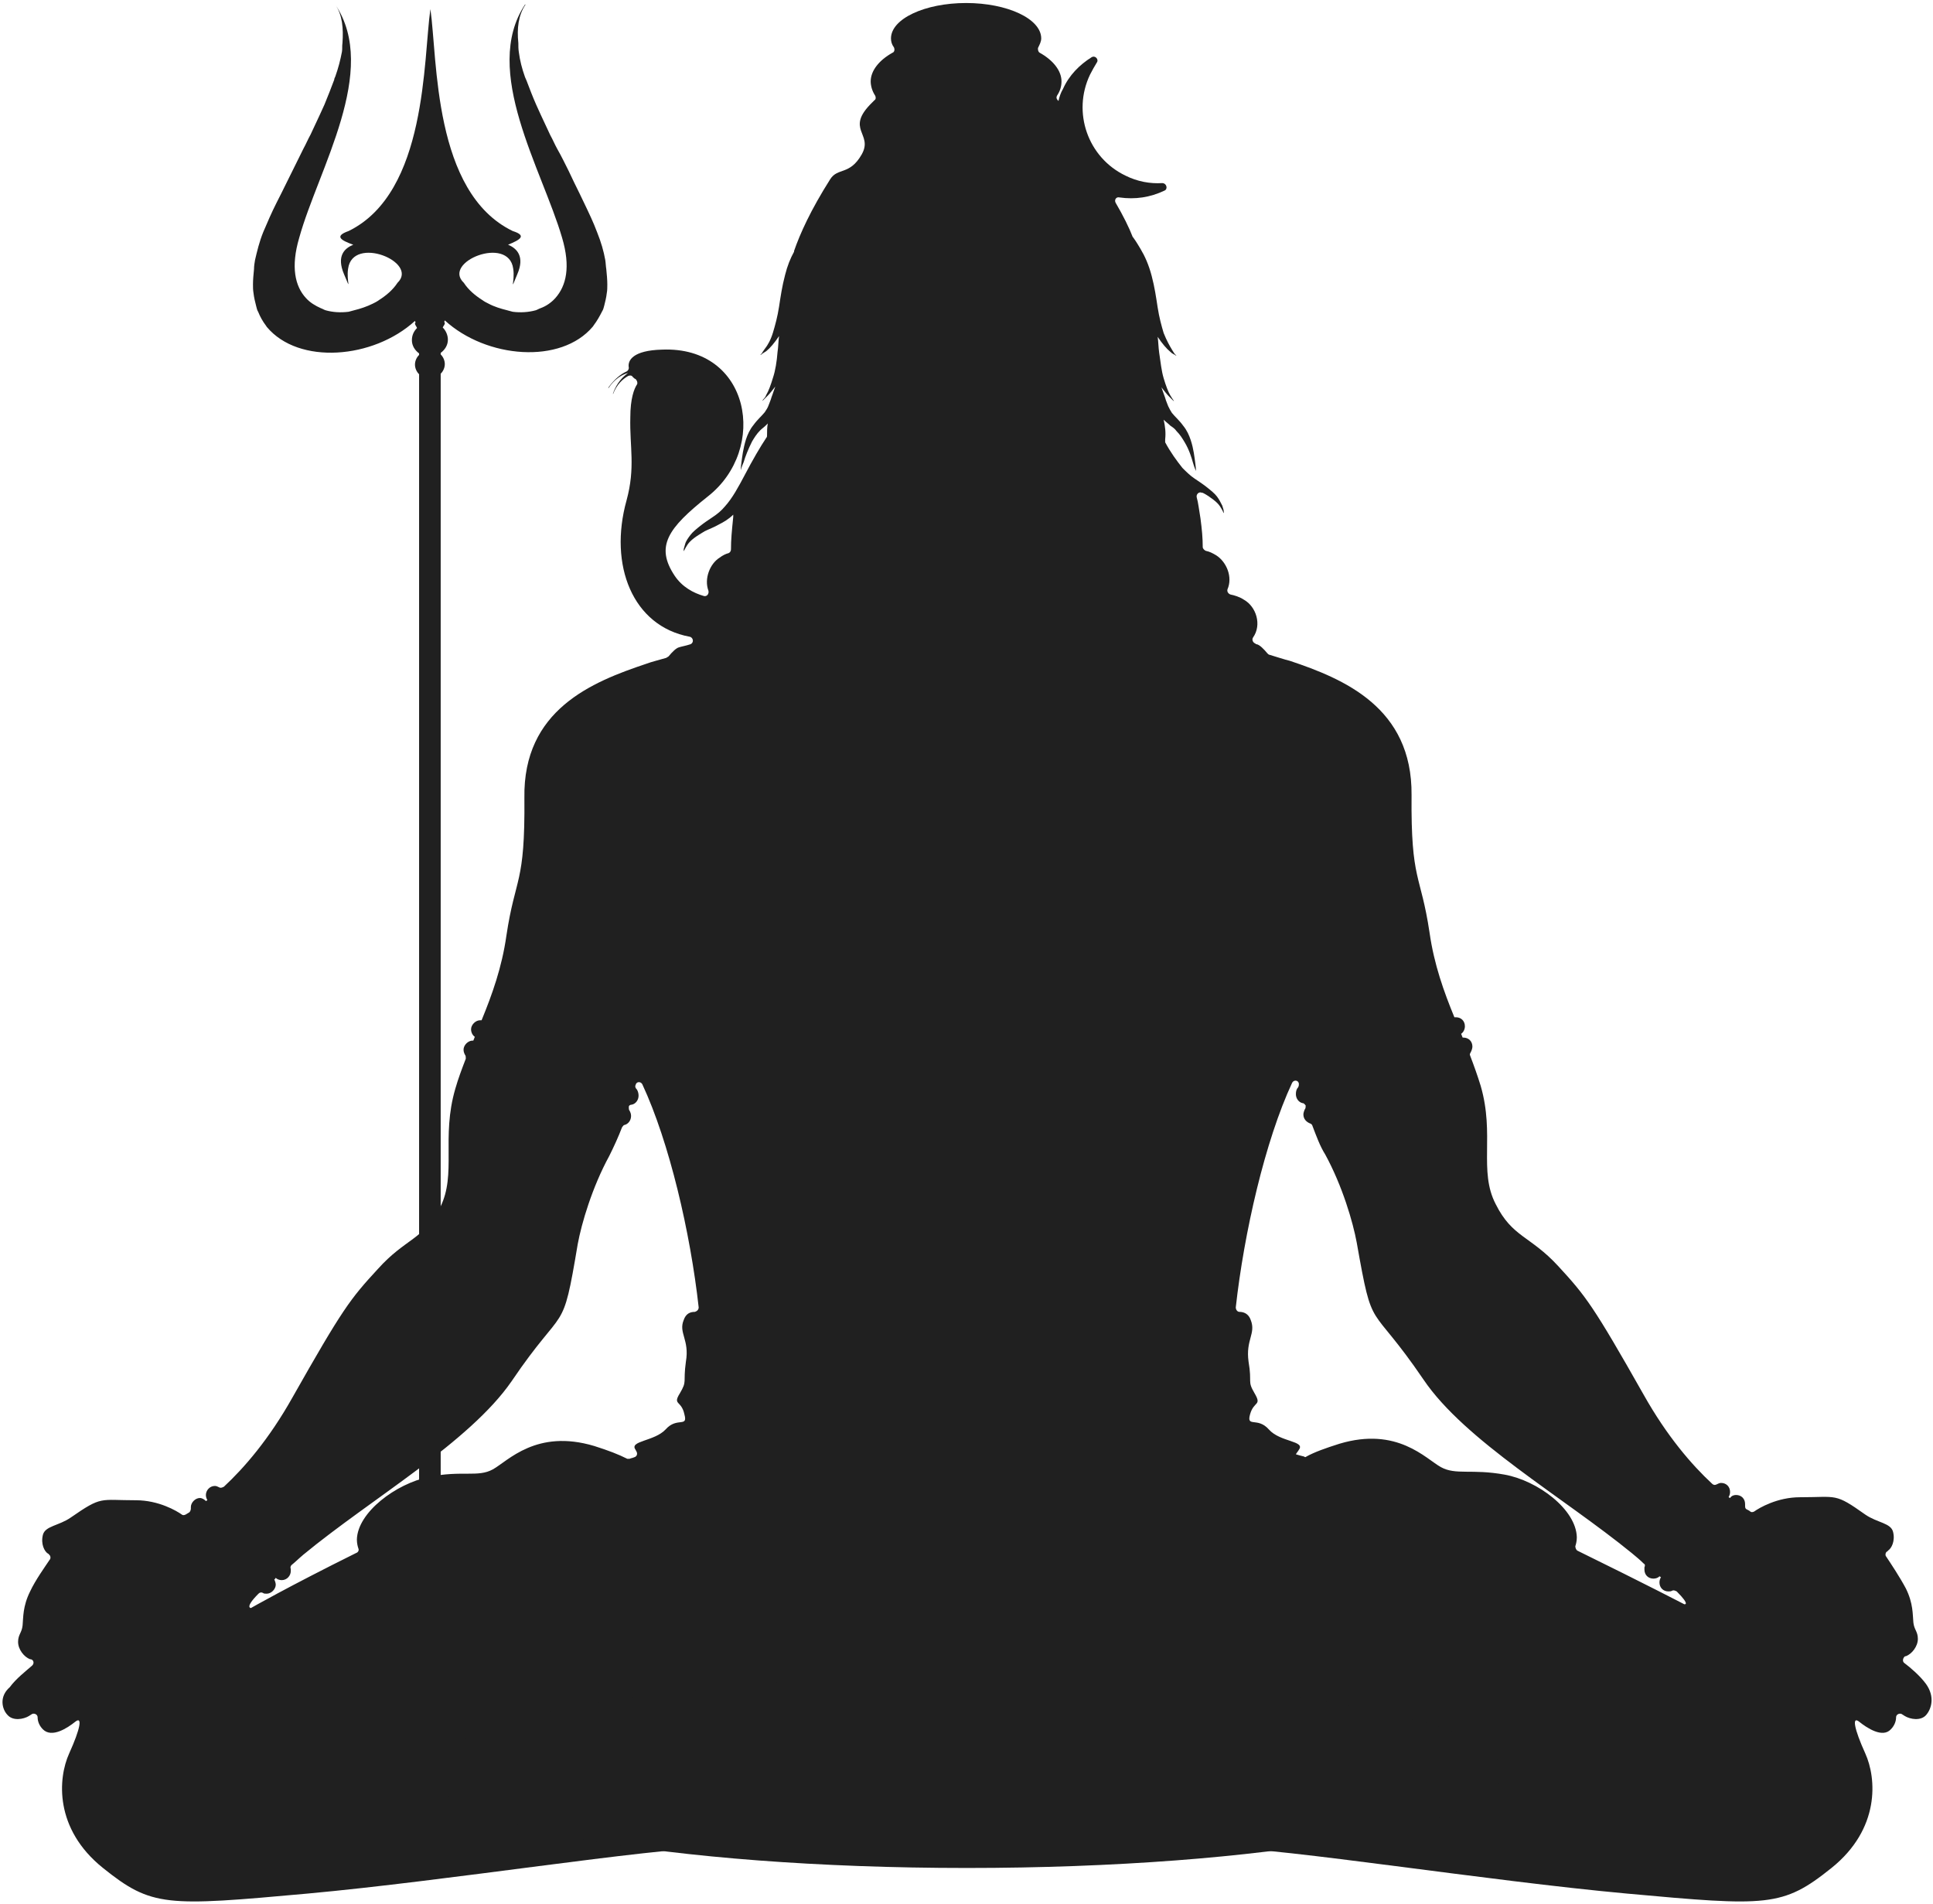 <svg width="597" height="588" viewBox="0 0 597 588" fill="none" xmlns="http://www.w3.org/2000/svg">
<path d="M2.339 529.569C3.963 531.43 7.212 530.965 9.068 529.801C9.3 529.569 9.532 529.569 9.764 529.336C10.46 528.871 11.62 529.336 11.62 530.267C11.62 531.43 12.084 532.826 13.244 533.989C16.028 536.781 20.9 533.524 23.22 531.663C25.54 529.801 24.844 533.757 21.364 541.435C17.884 549.113 16.724 564.703 31.804 576.802C46.884 588.901 51.292 588.668 94.909 584.713C138.294 580.757 200.471 570.752 220.423 570.52C237.36 570.287 284.225 553.302 298.377 547.95C298.609 547.95 298.841 547.95 299.073 547.95C313.225 553.302 360.09 570.287 377.026 570.52C396.979 570.752 459.156 580.757 502.541 584.713C545.925 588.668 550.565 588.901 565.646 576.802C580.726 564.703 579.566 549.113 576.086 541.435C572.606 533.757 571.91 529.801 574.23 531.663C576.55 533.524 581.422 536.781 583.974 533.989C585.134 532.826 585.598 531.43 585.598 530.267C585.598 529.336 586.758 528.871 587.454 529.336C587.686 529.569 587.918 529.569 588.15 529.801C590.006 530.965 593.254 531.43 594.878 529.569C596.502 527.707 597.662 523.984 594.878 520.029C593.022 517.469 590.006 514.91 588.15 513.514C587.454 513.049 587.686 511.885 588.382 511.42H588.614C590.47 510.722 592.326 508.395 592.326 506.068C592.326 503.742 591.166 503.276 590.934 500.949C590.702 498.623 590.934 495.133 588.614 490.479C586.758 486.989 583.974 482.801 582.582 480.707C582.118 480.241 582.35 479.311 582.814 479.078C582.814 479.078 583.046 479.078 583.046 478.845C584.206 478.147 585.366 475.821 584.67 473.028C583.974 470.236 579.798 470.236 576.086 467.677C566.574 460.929 567.502 462.325 555.902 462.325C548.941 462.325 543.373 465.583 541.749 466.746C541.285 466.979 540.821 466.979 540.589 466.746C540.357 466.514 539.893 466.281 539.429 466.048C538.965 465.815 538.965 465.35 538.965 464.885C538.965 464.652 538.965 464.652 538.965 464.419C538.965 462.791 537.805 461.627 536.181 461.627C535.485 461.627 534.789 461.86 534.325 462.558C534.093 462.558 534.093 462.325 533.861 462.325C534.093 461.86 534.325 461.395 534.325 460.697C534.325 459.068 533.165 457.905 531.541 457.905C531.077 457.905 530.613 458.137 530.149 458.37C529.685 458.603 529.221 458.603 528.757 458.137C522.493 452.32 514.837 443.479 507.645 430.681C492.1 403.226 489.78 400.201 481.196 390.894C472.612 381.587 467.044 382.052 461.94 371.815C456.604 361.577 461.708 350.408 457.3 335.284C456.372 332.26 455.212 329.002 454.052 325.977C453.82 325.512 454.052 325.279 454.284 324.814C454.516 324.349 454.748 323.651 454.748 323.185C454.748 321.557 453.588 320.393 451.964 320.393C451.964 320.393 451.964 320.393 451.732 320.393C451.5 319.928 451.5 319.695 451.268 319.23C451.964 318.765 452.428 317.834 452.428 316.903C452.428 315.274 451.268 314.111 449.644 314.111C449.412 314.111 449.412 314.111 449.18 314.111C445.932 306.2 442.916 297.824 441.523 288.051C438.739 269.437 435.723 272.462 435.955 245.472C436.187 218.481 415.075 209.64 398.371 204.055C396.515 203.59 394.427 202.892 392.107 202.194C391.875 202.194 391.643 201.961 391.411 201.729C390.251 200.333 389.091 199.169 388.163 198.937C387.931 198.937 387.931 198.937 387.699 198.704C387.003 198.471 386.538 197.541 387.003 196.843C389.787 192.887 387.931 187.303 384.218 185.209C382.826 184.278 381.202 183.813 380.042 183.58C379.346 183.347 378.882 182.649 379.114 181.951C380.738 178.228 378.882 173.575 375.634 171.481C374.474 170.783 373.546 170.318 372.386 170.085C371.922 169.852 371.458 169.387 371.458 168.921C371.458 166.129 371.226 163.57 370.762 160.08C370.298 157.288 370.066 155.194 369.602 153.565C369.37 152.634 370.298 151.703 371.226 152.169C371.226 152.169 371.226 152.169 371.458 152.169C372.85 152.867 373.778 153.565 374.706 154.263C375.634 154.961 376.33 155.659 376.794 156.357C377.258 157.055 377.49 157.52 377.722 157.986C377.722 158.218 377.954 158.451 377.954 158.451V158.684C377.954 158.684 377.954 158.684 377.954 158.451C377.954 158.451 377.954 158.218 377.954 157.986C377.954 157.52 377.722 156.822 377.49 156.124C377.026 155.194 376.562 154.263 375.866 153.332C375.17 152.401 374.01 151.471 372.85 150.54C371.69 149.609 370.298 148.679 368.906 147.748C367.514 146.817 366.354 145.654 365.194 144.491C363.338 142.164 361.482 139.604 359.858 136.58C359.858 136.347 359.858 135.882 359.858 135.649C360.09 133.555 359.858 131.693 359.394 129.599C360.09 130.297 360.786 130.763 361.482 131.461C362.178 131.926 362.874 132.391 363.338 133.089C364.498 134.253 365.194 135.416 365.89 136.58C367.282 138.906 367.978 141.233 368.442 142.862C368.906 144.491 369.37 145.421 369.37 145.421C369.37 145.421 369.37 144.491 369.138 142.862C368.906 141.233 368.674 138.674 367.746 135.882C367.282 134.485 366.586 132.857 365.426 131.461C364.266 129.832 362.874 128.669 361.946 127.505C361.482 126.807 361.25 126.342 360.786 125.411C360.554 124.713 360.09 123.782 359.858 122.852C359.394 121.688 359.162 120.758 358.698 119.594C359.626 120.758 360.322 121.688 361.018 122.386C361.482 122.852 361.946 123.317 362.178 123.55C362.41 123.782 362.642 124.015 362.642 124.015C362.642 124.015 362.41 123.782 362.41 123.55C362.178 123.317 361.946 122.852 361.482 122.154C360.786 120.99 360.09 119.129 359.394 116.802C358.698 114.475 358.466 111.916 358.002 108.891C357.77 107.262 357.77 105.634 357.538 104.005C358.93 106.099 360.322 107.728 361.482 108.658C361.946 109.124 362.41 109.357 362.874 109.589C363.106 109.822 363.338 109.822 363.338 109.822C363.338 109.822 363.106 109.589 362.874 109.357C362.642 109.124 362.41 108.658 361.946 107.96C361.25 106.797 360.322 105.168 359.394 102.842C358.698 100.515 358.002 97.955 357.538 94.931C357.074 91.906 356.61 88.648 355.682 85.158C354.754 81.668 353.594 79.109 352.202 76.782C351.506 75.619 350.81 74.455 350.114 73.525C350.114 73.525 350.114 73.292 349.882 73.292C348.722 70.267 346.866 66.544 344.546 62.589C344.082 61.658 344.778 60.727 345.706 60.96C350.578 61.658 355.218 60.96 359.626 58.866C360.786 58.401 360.322 56.539 358.93 56.539C355.218 56.772 351.274 56.074 347.562 54.212C335.962 48.628 331.089 34.668 336.658 23.034C337.354 21.638 338.05 20.474 338.746 19.311C339.442 18.38 338.282 16.984 337.122 17.682C333.41 20.009 330.161 23.267 328.305 27.455C327.609 28.618 327.145 30.014 326.913 31.177L326.681 30.945C326.217 30.48 326.217 30.014 326.449 29.549C327.377 28.153 327.841 26.757 327.841 25.128C327.841 21.87 325.289 18.613 321.113 16.286C320.649 16.054 320.417 15.123 320.649 14.658C321.113 13.727 321.577 12.796 321.577 11.865C321.577 5.816 311.137 0.93 298.377 0.93C285.617 0.93 275.176 5.816 275.176 11.865C275.176 12.796 275.408 13.727 276.104 14.658C276.336 15.123 276.336 16.054 275.64 16.286C271.464 18.613 268.912 21.87 268.912 25.128C268.912 26.524 269.376 28.153 270.304 29.549C270.536 30.014 270.536 30.712 270.072 30.945C269.84 31.177 269.608 31.41 269.376 31.643C260.792 40.019 269.84 41.183 266.128 47.697C262.416 54.212 258.704 51.653 256.384 55.376C250.352 64.915 247.104 72.128 245.248 77.48C245.248 77.48 245.248 77.48 245.248 77.713C244.088 79.807 243.16 82.133 242.464 84.926C241.536 88.416 241.072 91.673 240.608 94.698C240.144 97.723 239.448 100.282 238.752 102.609C238.056 104.936 237.128 106.564 236.2 107.728C235.736 108.426 235.504 108.658 235.272 109.124C235.04 109.357 234.808 109.589 234.808 109.589C234.808 109.589 235.04 109.589 235.272 109.357C235.504 109.124 235.968 108.891 236.664 108.426C237.824 107.495 239.216 105.866 240.608 103.772C240.376 105.401 240.376 107.262 240.144 108.658C239.912 111.683 239.448 114.475 238.752 116.569C238.056 118.896 237.36 120.758 236.664 121.921C236.432 122.619 235.968 123.084 235.736 123.317C235.504 123.55 235.504 123.782 235.504 123.782C235.504 123.782 235.736 123.55 235.968 123.317C236.2 123.084 236.664 122.619 237.128 122.154C237.824 121.456 238.52 120.525 239.448 119.362C238.984 120.525 238.752 121.456 238.288 122.619C238.056 123.55 237.592 124.48 237.36 125.178C237.128 125.876 236.664 126.574 236.2 127.273C235.272 128.436 233.88 129.599 232.72 131.228C231.56 132.624 230.864 134.253 230.4 135.649C229.472 138.674 229.24 141 229.008 142.629C228.776 144.258 228.776 145.189 228.776 145.189C228.776 145.189 229.008 144.258 229.704 142.629C230.168 141 231.096 138.674 232.256 136.347C232.952 135.184 233.648 134.02 234.808 132.857C235.272 132.391 235.968 131.926 236.664 131.228C236.896 130.995 236.896 130.995 237.128 130.763C236.896 131.926 236.896 133.322 236.896 134.485C236.896 134.718 236.896 134.951 236.664 135.184C234.808 137.976 232.488 141.931 229.936 146.817C228.08 150.307 226.224 153.798 223.904 156.357C222.743 157.753 221.583 158.684 220.191 159.614C218.799 160.545 217.407 161.476 216.247 162.407C215.087 163.337 213.927 164.268 213.231 165.199C212.535 166.129 211.839 167.06 211.607 167.991C211.375 168.921 211.143 169.387 211.143 169.852C211.143 170.085 211.143 170.317 211.143 170.317C211.143 170.55 211.143 170.55 211.143 170.55C211.143 170.55 211.143 170.55 211.143 170.317C211.143 170.317 211.143 170.085 211.375 169.852C211.607 169.387 211.839 168.921 212.303 168.223C212.767 167.525 213.463 166.827 214.391 166.129C215.319 165.431 216.479 164.733 217.639 164.035C219.031 163.337 220.423 162.872 222.047 161.941C223.44 161.243 225.064 160.312 226.456 158.916C226.456 159.149 226.456 159.382 226.456 159.614C225.992 164.268 225.76 166.595 225.76 169.619C225.76 170.085 225.528 170.55 225.064 170.783C224.136 171.016 223.208 171.481 222.279 172.179C219.263 174.04 217.407 178.694 218.799 182.417C219.031 183.347 218.335 184.278 217.407 184.045C214.159 183.115 210.679 181.253 208.359 177.763C202.327 168.689 206.271 163.105 218.567 153.332C237.36 138.674 231.792 106.797 204.415 107.96C195.599 108.193 193.743 111.218 194.207 113.545C194.207 114.01 193.975 114.475 193.511 114.708C191.887 115.406 189.799 117.035 187.943 119.594C187.943 119.827 187.711 120.06 187.943 119.827C189.799 117.035 192.119 115.639 193.975 115.173C192.351 116.337 190.495 118.198 189.335 121.456C189.335 121.688 189.335 121.921 189.335 121.688C190.495 118.664 192.351 117.035 193.975 116.104C194.439 115.871 195.135 115.871 195.367 116.337C195.599 116.569 196.063 117.035 196.295 117.035C196.759 117.5 196.991 118.198 196.759 118.664C195.831 120.06 194.671 123.084 194.671 128.901C194.439 137.976 196.295 144.258 193.511 154.496C187.943 174.506 195.367 193.352 212.999 196.61C214.159 196.843 214.391 198.471 213.231 198.937C211.839 199.402 210.447 199.635 209.751 199.867C208.823 200.1 207.663 201.263 206.503 202.659C206.271 202.892 206.039 202.892 205.807 203.125C203.487 203.823 201.399 204.288 199.543 204.986C182.839 210.57 161.494 219.179 161.958 246.402C162.19 273.393 159.174 270.368 156.39 288.982C154.998 298.754 151.982 307.131 148.734 315.042C148.502 315.042 148.502 315.042 148.27 315.042C146.878 315.042 145.486 316.438 145.486 317.834C145.486 318.765 145.95 319.695 146.646 320.161C146.414 320.626 146.414 320.859 146.182 321.324C146.182 321.324 146.182 321.324 145.95 321.324C144.558 321.324 143.166 322.72 143.166 324.116C143.166 324.814 143.398 325.279 143.63 325.745C143.862 325.977 143.862 326.443 143.862 326.908C142.702 329.933 141.542 332.958 140.614 336.215C136.206 351.339 141.078 362.508 135.974 372.745C130.638 382.983 125.302 382.285 116.718 391.825C108.133 401.132 105.813 404.156 90.269 431.612C83.077 444.409 75.421 453.251 69.157 459.068C68.693 459.301 68.229 459.533 67.765 459.301C67.301 459.068 66.837 458.835 66.373 458.835C64.749 458.835 63.589 460.231 63.589 461.627C63.589 462.325 63.821 462.791 64.053 463.256C63.821 463.256 63.821 463.489 63.589 463.489C63.125 463.023 62.429 462.558 61.733 462.558C60.34 462.558 58.949 463.954 58.949 465.35C58.949 465.583 58.949 465.583 58.949 465.815C58.949 466.281 58.717 466.746 58.484 466.979C58.02 467.212 57.788 467.444 57.325 467.677C56.861 467.91 56.397 467.91 56.164 467.677C54.54 466.513 48.972 463.256 42.012 463.256C30.644 463.256 31.572 461.86 21.828 468.608C18.116 471.167 13.94 471.167 13.244 473.959C12.548 476.751 13.708 479.078 14.868 479.776C14.868 479.776 15.1 479.776 15.1 480.009C15.564 480.241 15.796 481.172 15.332 481.637C13.94 483.731 10.924 487.92 9.3 491.41C6.98 496.063 7.212 499.553 6.98 501.88C6.748 504.207 5.588 504.672 5.588 506.999C5.588 509.326 7.444 511.653 9.3 512.351H9.532C10.46 512.583 10.692 513.747 9.764 514.445C7.908 516.073 4.892 518.4 3.035 520.96C-0.445 523.984 0.715 527.94 2.339 529.569ZM487.228 478.845C486.764 478.613 486.532 477.915 486.532 477.449C486.764 476.751 486.996 475.821 486.996 474.657C486.764 466.048 474.932 457.207 464.724 455.345C454.516 453.484 449.644 455.578 445.004 453.018C440.363 450.459 431.547 440.454 413.683 445.805C409.275 447.201 406.027 448.365 403.475 449.761C403.243 449.994 403.011 449.994 402.779 449.761C401.851 449.528 400.923 449.296 400.227 449.063C400.459 448.597 400.923 448.132 401.155 447.667C403.243 444.875 395.355 445.34 391.875 441.385C388.395 437.429 384.914 440.919 386.074 436.731C387.234 432.543 389.787 434.172 387.466 430.216C385.146 426.261 386.77 427.191 385.61 420.444C384.682 413.696 387.931 411.835 386.306 407.647C385.61 405.553 383.986 405.087 382.826 405.087C382.13 405.087 381.666 404.389 381.666 403.691C384.218 380.656 390.715 352.27 399.067 334.354C399.531 333.423 400.923 333.423 401.155 334.586C401.155 335.052 401.155 335.284 400.923 335.75C400.459 336.215 400.227 336.913 400.227 337.844C400.227 339.24 401.155 340.403 402.315 340.636C402.779 340.636 403.011 341.101 403.243 341.334C403.243 341.334 403.243 341.334 403.243 341.567C403.243 341.799 403.243 342.265 403.011 342.497C402.779 342.963 402.547 343.661 402.547 344.126C402.547 345.522 403.475 346.453 404.635 346.918C404.867 346.918 405.331 347.384 405.331 347.616C406.491 350.641 407.651 353.899 409.275 356.458C414.611 366.23 417.859 377.399 419.019 383.681C424.123 412.533 422.731 401.132 439.667 426.028C452.428 444.875 482.82 462.325 503.933 479.543C505.325 480.707 506.485 481.637 507.645 482.801C508.109 483.033 508.109 483.499 507.877 483.964C507.877 484.197 507.877 484.43 507.877 484.662C507.877 486.291 509.037 487.454 510.661 487.454C511.357 487.454 512.053 487.222 512.517 486.756C512.749 486.756 512.749 486.989 512.981 486.989C512.749 487.454 512.517 487.92 512.517 488.618C512.517 490.246 513.677 491.41 515.301 491.41C515.765 491.41 515.997 491.41 516.461 491.177C516.925 490.944 517.389 491.177 517.853 491.41C522.261 495.831 520.173 495.365 520.173 495.365C520.173 495.365 508.573 489.316 487.228 478.845ZM79.829 492.108C80.293 491.642 80.757 491.642 81.221 491.875C81.453 492.108 81.917 492.108 82.381 492.108C83.773 492.108 85.165 490.712 85.165 489.316C85.165 488.85 84.933 488.152 84.701 487.687C84.933 487.687 84.933 487.454 85.165 487.222C85.629 487.687 86.325 487.92 87.021 487.92C88.645 487.92 89.805 486.524 89.805 485.128C89.805 484.895 89.805 484.662 89.805 484.43C89.573 483.964 89.805 483.499 90.037 483.266C91.197 482.335 92.357 481.172 93.749 480.009C114.63 462.791 145.022 445.34 158.014 426.493C174.719 401.83 173.559 413.231 178.431 384.146C179.591 377.864 182.839 366.696 188.175 356.923C189.567 354.131 190.959 351.106 192.119 348.082C192.351 347.849 192.583 347.384 192.815 347.384C193.975 347.151 194.903 345.988 194.903 344.591C194.903 343.893 194.671 343.428 194.439 342.963C194.207 342.73 194.207 342.265 194.207 342.032C194.207 342.032 194.207 342.032 194.207 341.799C194.207 341.334 194.671 341.101 195.135 341.101C196.295 340.869 197.223 339.705 197.223 338.309C197.223 337.611 196.991 336.681 196.527 336.215C196.295 335.982 196.063 335.517 196.295 335.052C196.527 333.888 197.919 333.888 198.383 334.819C206.735 352.735 213.231 380.656 215.783 403.691C215.783 404.389 215.319 404.854 214.623 405.087C213.231 405.087 211.839 405.553 211.143 407.647C209.519 411.602 212.999 413.696 211.839 420.444C210.911 427.191 212.303 426.261 209.983 430.216C207.663 433.939 210.447 432.31 211.375 436.731C212.535 440.919 209.055 437.429 205.575 441.385C202.095 445.107 194.207 444.875 196.295 447.667C196.295 447.899 196.527 447.899 196.527 448.132C196.991 448.83 196.759 449.761 195.831 449.994C195.367 450.226 194.903 450.226 194.439 450.459C194.207 450.459 193.975 450.459 193.743 450.459C190.959 449.063 187.943 447.899 183.535 446.503C165.67 441.152 156.854 451.157 152.214 453.716C147.574 456.276 142.702 453.949 132.494 456.043C122.286 458.137 110.453 466.979 110.221 475.355C110.221 476.519 110.453 477.449 110.685 478.147C110.917 478.613 110.685 479.311 109.989 479.543C88.877 490.014 77.509 496.529 77.509 496.529C77.509 496.529 75.421 496.529 79.829 492.108Z" fill="#202020"/>
<path d="M133.188 547.252C133.188 563.539 207.197 576.802 298.606 576.802C390.016 576.802 464.026 563.539 464.026 547.252C464.026 530.965 390.016 517.702 298.606 517.702C207.197 517.702 133.188 530.965 133.188 547.252Z" fill="#202020"/>
<g clip-path="url(#clip0_4540_556)">
<path d="M186.613 94.386C186.931 93.132 187.248 91.877 187.407 90.466C187.566 89.682 187.566 88.741 187.566 87.8C187.566 86.389 187.407 84.664 187.248 83.096C187.09 82.155 187.09 81.214 186.931 80.273C186.454 77.607 185.66 74.784 184.389 71.648C183.278 68.669 181.848 65.689 180.419 62.71C179.942 61.769 179.466 60.671 178.989 59.73C177.877 57.535 176.766 55.183 175.654 52.83C174.542 50.635 173.43 48.283 172.16 46.087C171.365 44.676 170.73 43.108 169.936 41.697C168.983 39.658 168.03 37.619 167.077 35.581C166.601 34.483 166.124 33.542 165.648 32.444C164.536 29.935 163.583 27.426 162.63 24.917C162.471 24.604 162.312 24.133 162.153 23.82C161.2 21.154 160.565 18.645 160.247 16.136C160.089 15.195 160.089 14.254 160.089 13.313C159.612 8.765 160.089 4.688 162.312 1.395H162.153C148.653 21.781 167.395 52.203 173.589 73.373C176.289 82.469 174.86 88.271 171.524 92.034C170.254 93.445 168.665 94.543 166.918 95.171C166.442 95.327 165.965 95.641 165.489 95.798C163.265 96.425 160.724 96.582 158.341 96.268C157.706 96.111 157.23 95.955 156.594 95.798C154.688 95.327 152.624 94.7 150.877 93.759C150.241 93.445 149.606 93.132 148.971 92.661C146.747 91.25 144.682 89.525 143.253 87.33C136.423 80.9 157.071 72.589 158.5 82.939C159.136 86.859 157.23 90.78 159.771 84.664C162.153 79.175 159.612 76.666 156.912 75.569C160.724 74 162.789 72.746 158.341 71.335C133.723 59.417 135.152 18.174 132.929 2.806C130.705 18.174 131.976 59.417 107.675 71.335C103.228 72.903 105.134 74.157 109.104 75.569C106.404 76.666 103.863 79.019 106.246 84.664C108.787 90.623 106.881 86.859 107.516 82.939C108.946 72.589 129.435 80.9 122.764 87.33C121.334 89.525 119.27 91.25 117.046 92.661C116.411 93.132 115.775 93.445 115.14 93.759C113.234 94.7 111.328 95.327 109.422 95.798C108.787 95.955 108.31 96.111 107.675 96.268C105.134 96.582 102.751 96.425 100.528 95.798C100.051 95.641 99.575 95.327 99.098 95.171C97.351 94.386 95.763 93.445 94.492 92.034C91.157 88.427 89.727 82.469 92.427 73.373C98.304 52.203 117.205 21.781 103.545 1.395C105.769 4.688 106.087 8.765 105.769 13.313C105.61 14.254 105.769 15.038 105.61 15.979C105.134 18.488 104.498 20.997 103.545 23.663C103.387 23.976 103.228 24.29 103.228 24.604C102.275 27.113 101.322 29.622 100.21 32.288C99.734 33.385 99.257 34.326 98.781 35.424C97.828 37.462 96.875 39.501 95.922 41.54C95.127 42.951 94.492 44.519 93.698 45.931C92.586 48.126 91.475 50.478 90.363 52.674C89.251 55.026 87.98 57.378 86.868 59.73C86.392 60.671 85.915 61.612 85.439 62.553C83.851 65.689 82.58 68.669 81.309 71.648C80.039 74.784 79.403 77.607 78.768 80.273C78.609 81.214 78.451 82.155 78.451 83.096C78.292 84.664 78.133 86.389 78.133 87.8C78.133 88.741 78.133 89.525 78.292 90.466C78.451 91.877 78.768 93.132 79.086 94.386C79.245 95.014 79.403 95.798 79.721 96.268C80.356 97.836 81.151 99.248 82.103 100.502C82.262 100.659 82.262 100.816 82.421 100.973C92.269 112.734 115.299 110.852 128.164 99.091C128.164 99.248 128.323 99.404 128.323 99.561C128.323 99.718 128.164 99.718 128.164 99.875C128.164 100.345 128.64 100.816 128.799 101.286C127.846 102.227 127.211 103.482 127.211 105.05C127.211 106.775 128.164 108.186 129.435 109.127V109.597C128.64 110.382 128.164 111.479 128.164 112.577C128.164 113.675 128.64 114.772 129.435 115.556V546.328H136.105V115.4C136.9 114.616 137.376 113.518 137.376 112.42C137.376 111.322 136.9 110.225 136.105 109.441V108.97C137.376 108.029 138.329 106.618 138.329 104.893C138.329 103.482 137.694 102.07 136.741 101.129C136.9 100.659 137.376 100.345 137.376 99.718C137.376 99.561 137.217 99.561 137.217 99.404C137.217 99.248 137.376 99.091 137.376 98.934C150.241 110.695 173.271 112.577 183.119 100.816C183.278 100.659 183.278 100.502 183.436 100.345C184.389 99.091 185.184 97.68 185.978 96.111C186.295 95.641 186.454 95.014 186.613 94.386Z" fill="#202020"/>
</g>
<defs>
<clipPath id="clip0_4540_556">
<rect width="109.433" height="544.933" fill="white" transform="translate(78.133 1.395)"/>
</clipPath>
</defs>
</svg>
